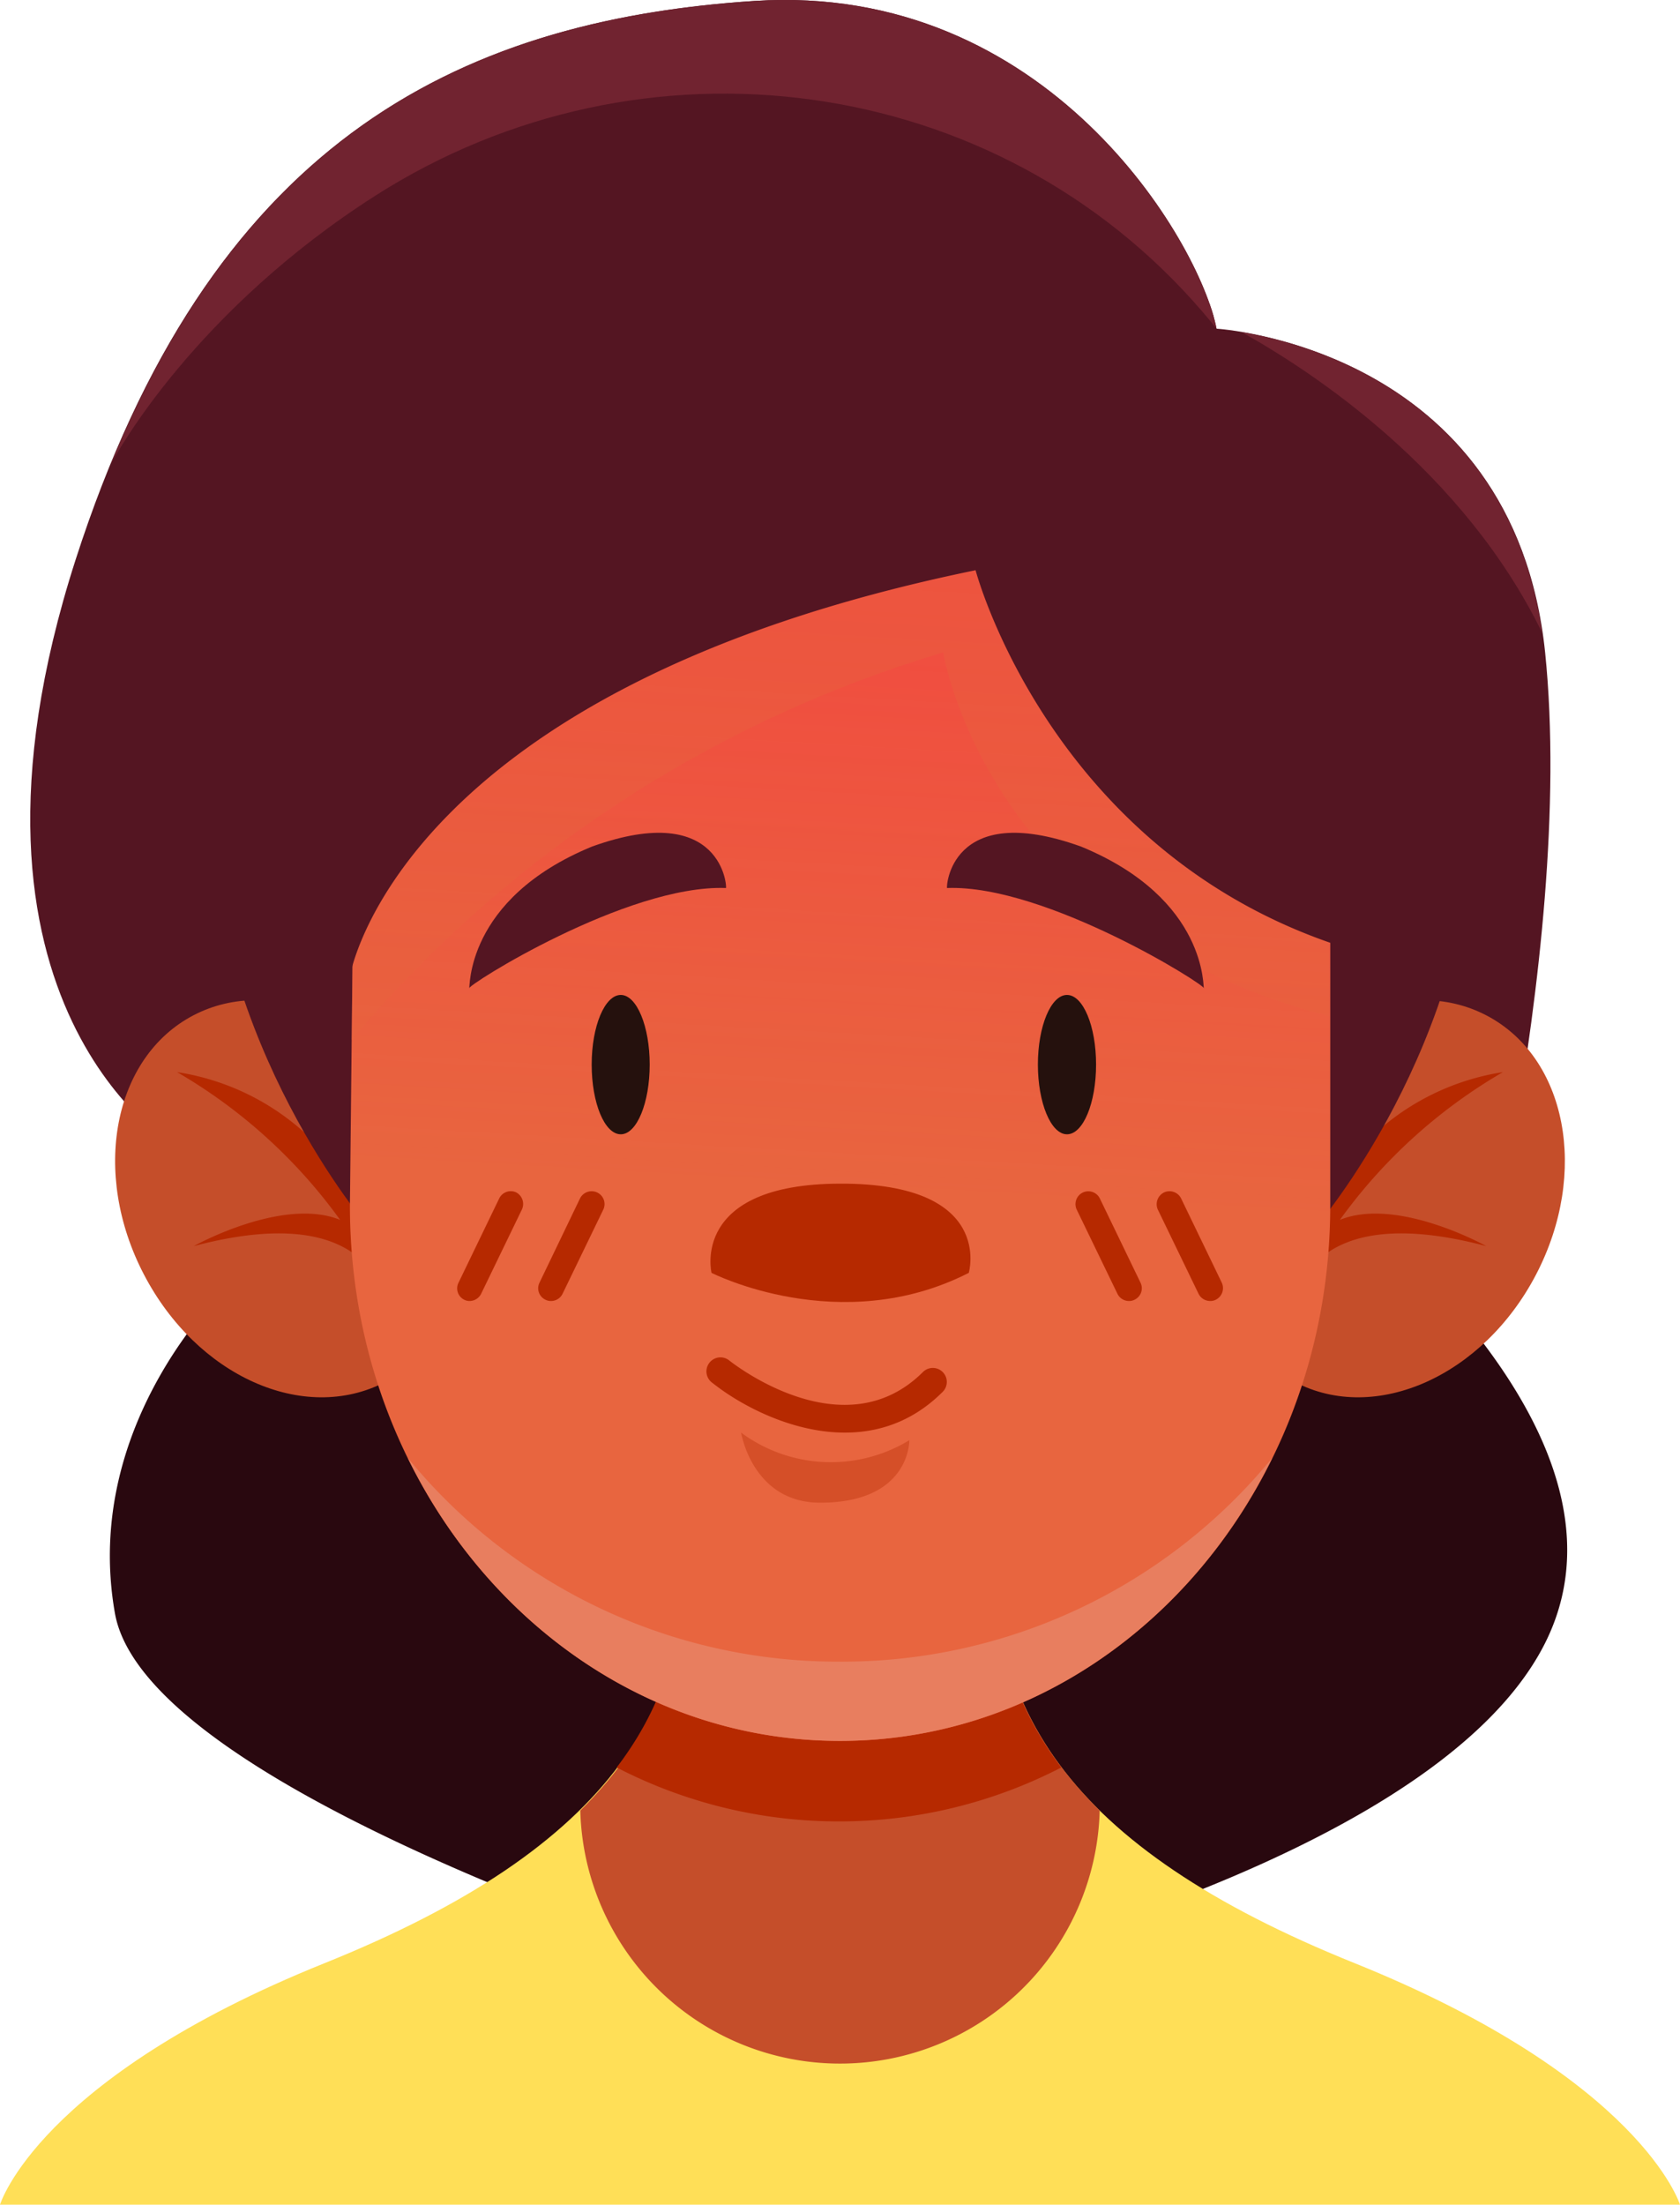 <svg xmlns="http://www.w3.org/2000/svg" xmlns:xlink="http://www.w3.org/1999/xlink" viewBox="0 0 106.25 139.38"><defs><style>.cls-1{isolation:isolate;}.cls-2{fill:#541522;}.cls-3{fill:#29080f;}.cls-4{fill:#ffdf57;}.cls-5{fill:#c54e2a;}.cls-6,.cls-9{fill:#b62900;}.cls-10,.cls-7{fill:#e8653f;}.cls-8{opacity:0.45;fill:url(#Degradado_sin_nombre_2);}.cls-9{opacity:0.37;}.cls-10{opacity:0.36;mix-blend-mode:multiply;}.cls-11{fill:#e87e5f;}.cls-12{fill:#25110d;}.cls-13{fill:#712330;}</style><linearGradient id="Degradado_sin_nombre_2" x1="55.28" y1="30.44" x2="52.4" y2="80.89" gradientUnits="userSpaceOnUse"><stop offset="0" stop-color="#ff2441"/><stop offset="0.21" stop-color="#ff2441" stop-opacity="0.79"/><stop offset="0.89" stop-color="#ff2441" stop-opacity="0"/></linearGradient></defs><title>Asset 3</title><g class="cls-1"><g id="Layer_2" data-name="Layer 2"><g id="OBJECTS"><path class="cls-2" d="M11.18,72.56S-4.33,63.7,4.78,35.39C13.19,9.27,28.64,1.31,47.71.06c18.52-1.2,28.15,15.19,29.23,20.72,0,0,18.79,1.11,20.78,20.47s-5.53,47-5.53,47H19Z"/><path class="cls-3" d="M14.52,81.19S5.11,89.82,7.27,102c1.28,7.19,16.68,14.46,29.06,19.2a48.87,48.87,0,0,0,33,.69c11.1-3.71,24.18-9.67,28.38-18,7.74-15.38-19-32.9-19-32.9Z"/><path class="cls-4" d="M85.67,124.11c-18.14-7.3-24.12-16.37-22.57-29.42h-20c1.55,13-4.43,22.12-22.57,29.42S0,139.38,0,139.38H106.25S103.81,131.42,85.67,124.11Z"/><path class="cls-5" d="M36.7,114.46a16.43,16.43,0,0,0,16.42,16h0a16.43,16.43,0,0,0,16.43-16C64,109,62.17,102.57,63.1,94.69h-20C44.08,102.57,42.27,109,36.7,114.46Z"/><path class="cls-6" d="M53.12,115.15a30.58,30.58,0,0,0,14-3.41c-3.68-4.85-4.84-10.44-4.06-17h-20c.78,6.61-.38,12.2-4.06,17A30.57,30.57,0,0,0,53.12,115.15Z"/><path class="cls-5" d="M27.47,71c3.35,6.4,2,13.73-3.13,16.38S12.45,87,9.1,80.57,7.16,66.84,12.23,64.19,24.13,64.57,27.47,71Z"/><path class="cls-6" d="M24.54,83.18c0-.26-.07-.48-.1-.74,0,.19.06.34.08.46A9.35,9.35,0,0,0,24,79.7,15.53,15.53,0,0,0,11.2,67.78a33.32,33.32,0,0,1,10.31,9.34c-3.64-1.48-9.26,1.66-9.26,1.66,6.67-1.77,9.71-.31,11.1,1.39A14.89,14.89,0,0,1,24.54,83.18Z"/><path class="cls-5" d="M78.77,71c-3.34,6.4-1.94,13.73,3.14,16.38S93.8,87,97.15,80.57,99.09,66.84,94,64.19,82.12,64.57,78.77,71Z"/><path class="cls-6" d="M81.71,83.18c0-.26.07-.48.1-.74a4.08,4.08,0,0,0-.08.46,9.35,9.35,0,0,1,.55-3.2A15.53,15.53,0,0,1,95.05,67.78a33.32,33.32,0,0,0-10.31,9.34C88.38,75.64,94,78.78,94,78.78c-6.67-1.77-9.71-.31-11.1,1.39A14.89,14.89,0,0,0,81.71,83.18Z"/><path class="cls-2" d="M23.28,77.55s-9.87-11.41-10.09-26.9L30.74,49.3Z"/><path class="cls-2" d="M83.24,77.55s9.87-11.41,10.09-26.9L75.79,49.3Z"/><path class="cls-7" d="M43.78,34.58A21.43,21.43,0,0,0,22.35,55.79l-.22,20.44c0,18.68,13.88,33.83,31,33.83s31-15.15,31-33.83l0-21.68a20,20,0,0,0-20-20Z"/><path class="cls-8" d="M43.78,34.58A21.43,21.43,0,0,0,22.35,55.79l-.22,20.44c0,18.68,13.88,33.83,31,33.83s31-15.15,31-33.83l0-21.68a20,20,0,0,0-20-20Z"/><path class="cls-9" d="M46.87,90.57a9.55,9.55,0,0,0,10.64.48S57.59,95,51.87,95C47.58,95,46.87,90.57,46.87,90.57Z"/><path class="cls-10" d="M84.06,54.55a20,20,0,0,0-20-20H43.78A21.43,21.43,0,0,0,22.35,55.79l-.11,9.95A78,78,0,0,1,59.65,41.25s2.74,17.39,24.43,23Z"/><path class="cls-11" d="M53.12,105.05A35.14,35.14,0,0,1,25.79,92.17c5.22,10.65,15.5,17.89,27.33,17.89s22.12-7.24,27.34-17.89A35.15,35.15,0,0,1,53.12,105.05Z"/><path class="cls-12" d="M69.32,67.3c0,2.44-.82,4.41-1.84,4.41s-1.84-2-1.84-4.41.82-4.4,1.84-4.4S69.32,64.87,69.32,67.3Z"/><path class="cls-2" d="M76.14,62.49c.24-.14-10-6.58-16.24-6.35-.08.1.12-5.62,8.47-2.62C76.46,56.85,76.07,62.58,76.14,62.49Z"/><path class="cls-12" d="M37.42,67.3c0,2.44.82,4.41,1.84,4.41s1.83-2,1.83-4.41-.82-4.4-1.83-4.4S37.42,64.87,37.42,67.3Z"/><path class="cls-2" d="M29.67,62.49c-.24-.14,9.95-6.58,16.24-6.35.08.1-.13-5.62-8.47-2.62C29.35,56.85,29.74,62.58,29.67,62.49Z"/><path class="cls-6" d="M34.85,82.25a.72.72,0,0,1-.35-.08.8.8,0,0,1-.38-1.08l2.56-5.32a.82.82,0,0,1,1.09-.38.81.81,0,0,1,.38,1.09l-2.57,5.31A.81.81,0,0,1,34.85,82.25Z"/><path class="cls-6" d="M29.71,82.25a.72.72,0,0,1-.35-.08A.8.8,0,0,1,29,81.09l2.57-5.32a.81.81,0,0,1,1.09-.38A.83.83,0,0,1,33,76.48l-2.57,5.31A.82.82,0,0,1,29.71,82.25Z"/><path class="cls-6" d="M71.4,82.25a.81.81,0,0,1-.73-.46L68.1,76.48a.81.81,0,1,1,1.46-.71l2.57,5.32a.8.8,0,0,1-.38,1.08A.72.72,0,0,1,71.4,82.25Z"/><path class="cls-6" d="M76.54,82.25a.82.82,0,0,1-.74-.46l-2.57-5.31a.83.83,0,0,1,.38-1.09.82.82,0,0,1,1.09.38l2.57,5.32a.82.82,0,0,1-.38,1.08A.74.74,0,0,1,76.54,82.25Z"/><path class="cls-6" d="M46.09,88.17c-.4-.26-.75-.52-1.07-.77A.87.87,0,0,1,46.11,86c.3.24,7.29,5.71,12.27.73A.87.87,0,1,1,59.61,88C55.26,92.35,49.38,90.32,46.09,88.17Z"/><path class="cls-6" d="M45,80.47s8.13,4.15,16.27,0c0,0,1.66-5.67-8.14-5.64C43.63,74.85,45,80.47,45,80.47Z"/><path class="cls-2" d="M90.37,43.22a24.11,24.11,0,0,0-24.11-24H41.87a25.8,25.8,0,0,0-25.8,25.54l6.05,17S25,43.57,61.7,36.05c0,0,5,19,25,24.34Z"/><path class="cls-13" d="M23.74,12.37C40.62,1.59,63,4.51,76.06,19.72c.29.34.59.7.88,1.06C75.86,15.25,66.23-1.15,47.71.06,30.2,1.21,15.74,8,7,29.37,7.43,28.54,12.37,19.63,23.74,12.37Z"/><path class="cls-13" d="M76.49,19.18l-.43.54s.26.11.71.34C76.69,19.78,76.6,19.49,76.49,19.18Z"/><path class="cls-13" d="M78.53,21c4.5,2.5,14,8.75,19,19C95.39,25.15,83,21.73,78.53,21Z"/></g></g></g></svg>